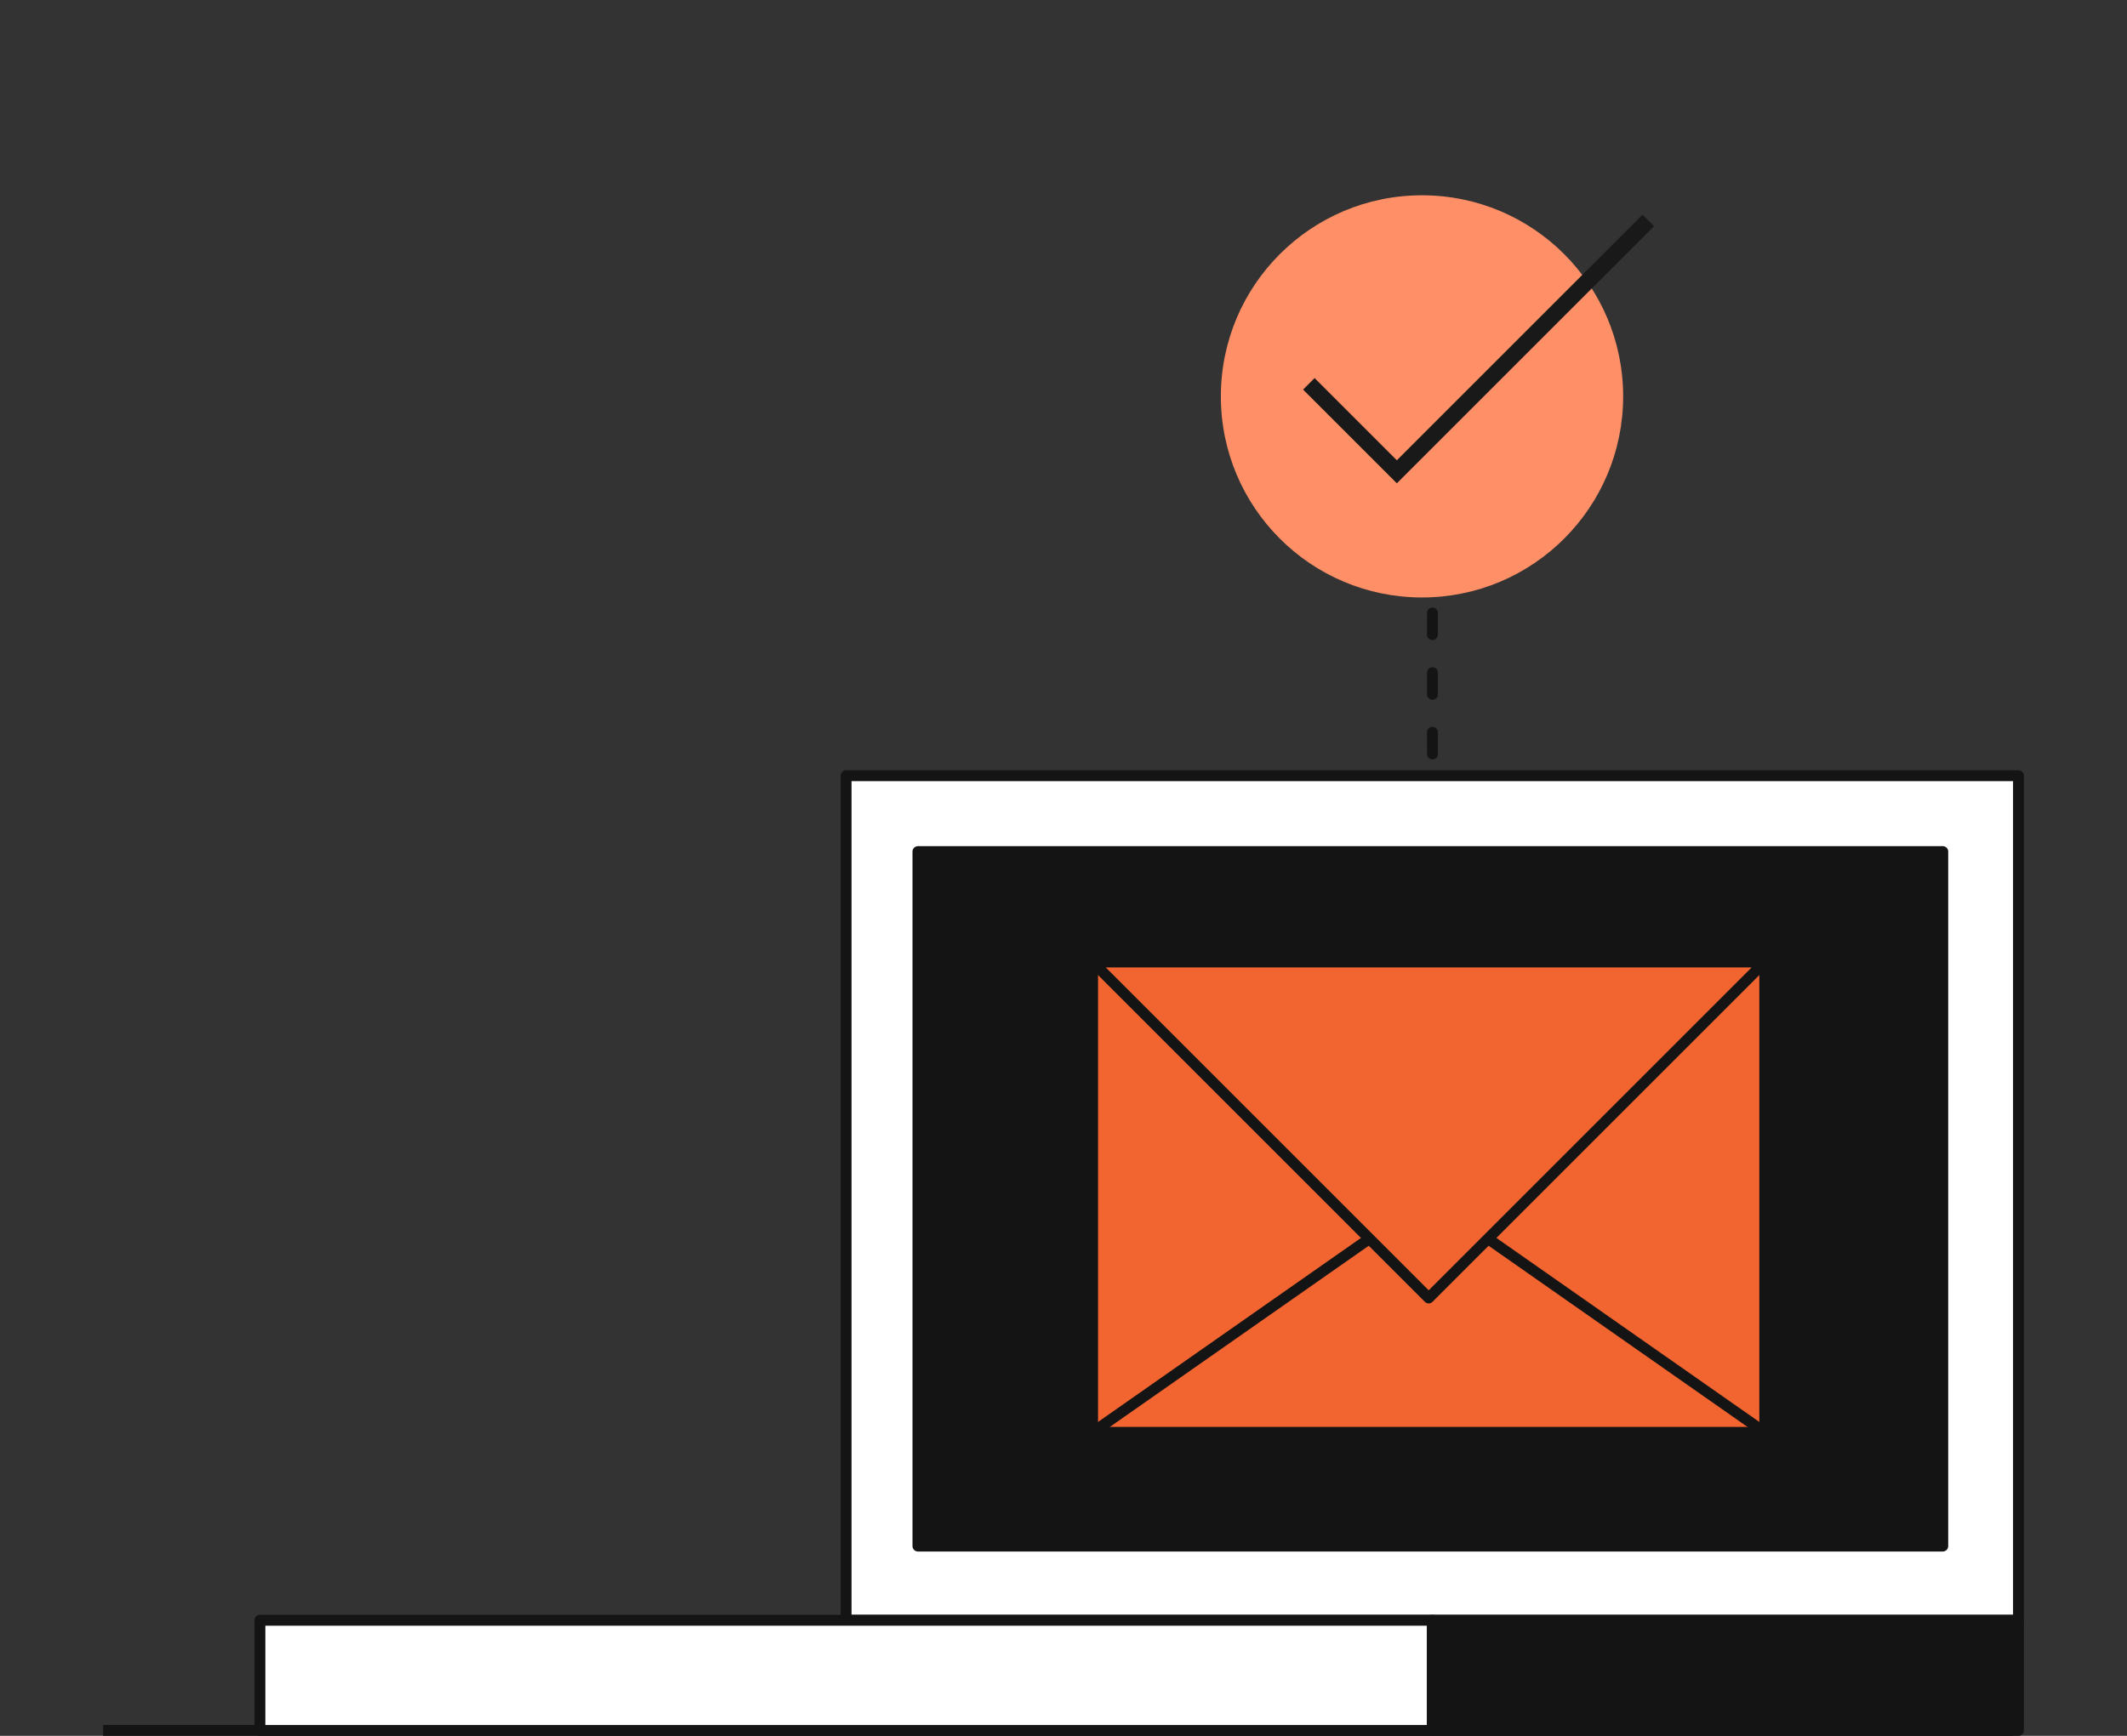 <svg width="392" height="320" viewBox="0 0 392 320" fill="none" xmlns="http://www.w3.org/2000/svg">
<rect x="0" y="0" width="392" height="320" fill="#333333" stroke="none"/>
<g clip-path="url(#clip0_144_3495)">
<path d="M264 80V153" stroke="#141414" stroke-width="2" stroke-linecap="round" stroke-dasharray="4 7"/>
<path d="M370 319H20" stroke="#141414" stroke-width="2" stroke-linecap="square" stroke-linejoin="round"/>
<path d="M372 143H155.935V298.692H372V143Z" fill="white" stroke="#141414" stroke-width="2" stroke-linejoin="round"/>
<path d="M358.049 156.987H169.171V285.019H358.049V156.987Z" fill="#141414" stroke="#141414" stroke-width="2" stroke-linejoin="round"/>
<path d="M263.968 298.692H47.903V319H263.968V298.692Z" fill="white" stroke="#141414" stroke-width="2" stroke-linejoin="round"/>
<path d="M372.001 298.692H263.968V319H372.001V298.692Z" fill="#141414" stroke="#141414" stroke-width="2" stroke-linejoin="round"/>
<path d="M201.365 177.341H325.24V264.053H201.365V177.341Z" fill="#F26430" stroke="#141414" stroke-width="2" stroke-linejoin="round"/>
<path d="M325.24 264.054L201.366 177.341" stroke="#141414" stroke-width="2" stroke-linejoin="round"/>
<path d="M201.366 264.054L325.24 177.341" stroke="#141414" stroke-width="2" stroke-linejoin="round"/>
<path d="M263.303 239.279L325.24 177.341H201.366L263.303 239.279Z" fill="#F26430" stroke="#141414" stroke-width="2" stroke-linejoin="round"/>
<path d="M262.071 110.142C282.545 110.142 299.142 93.544 299.142 73.071C299.142 52.597 282.545 36 262.071 36C241.597 36 225 52.597 225 73.071C225 93.544 241.597 110.142 262.071 110.142Z" fill="#FF8F66"/>
<path d="M241.216 70.755L257.435 86.973L303.773 40.635" stroke="#191919" stroke-width="3"/>
</g>
<defs>
<clipPath id="clip0_144_3495">
<rect width="354" height="284" fill="white" transform="translate(19 36)"/>
</clipPath>
</defs>
</svg>
